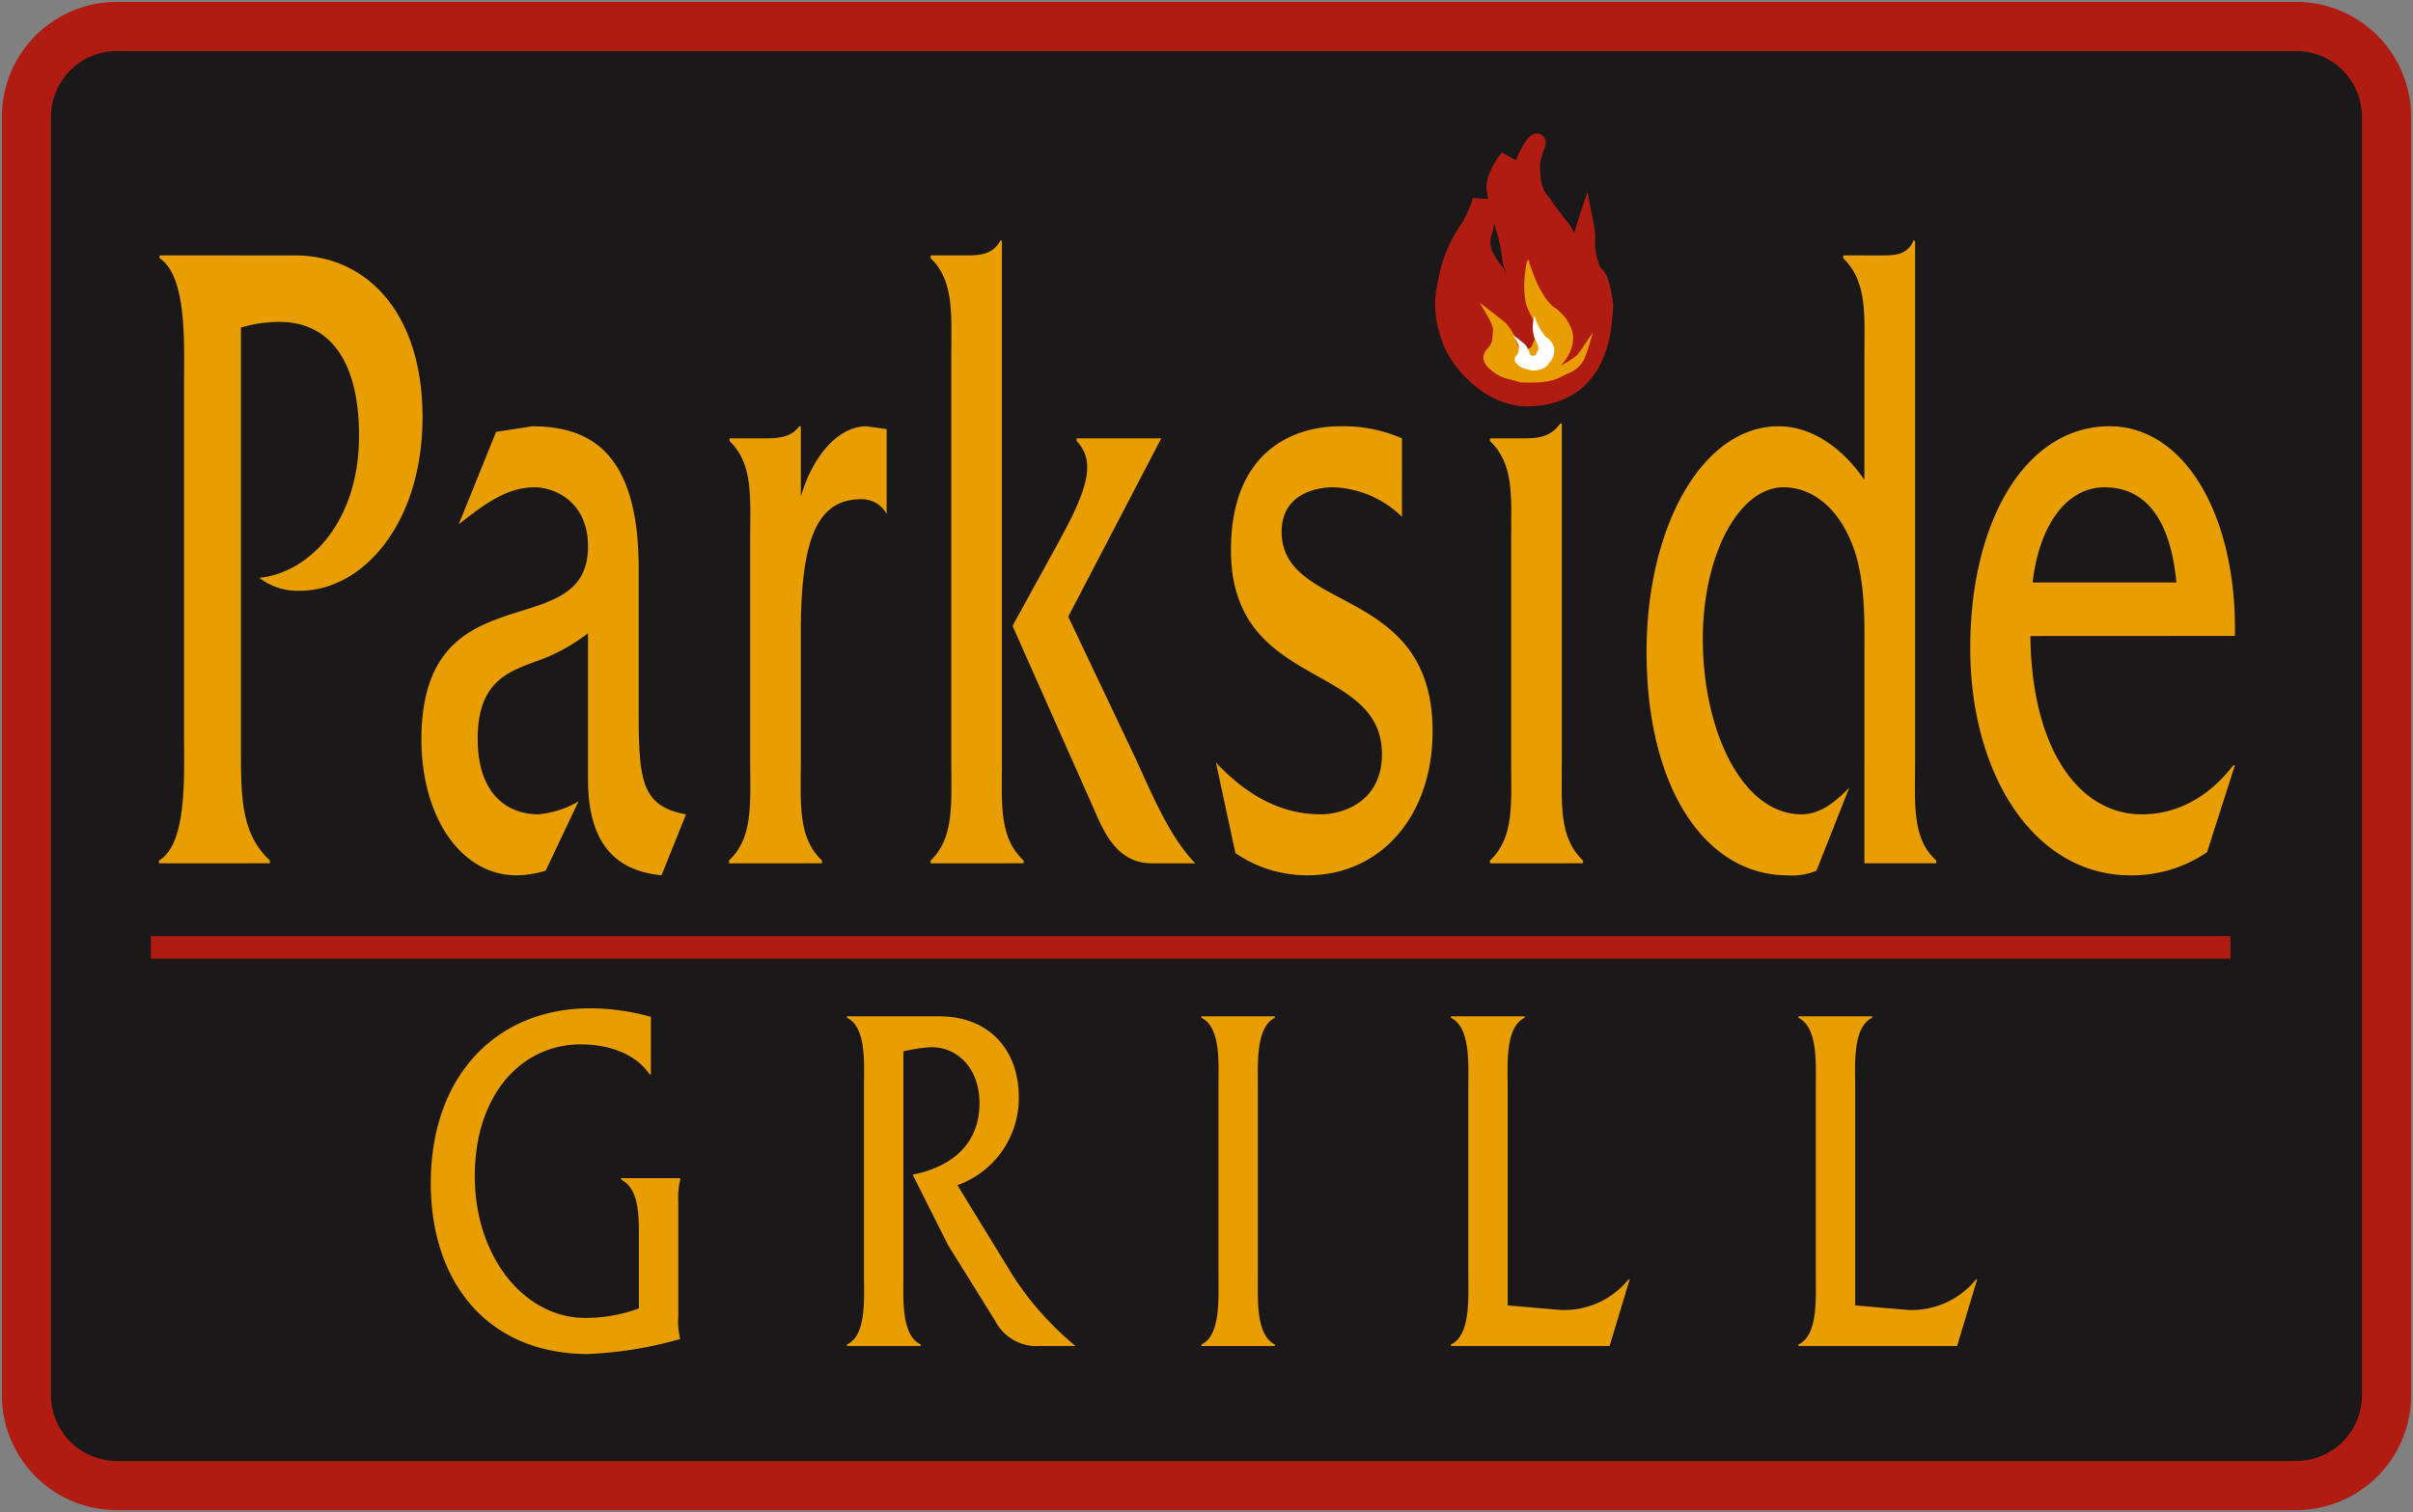 <svg id="Group_3" data-name="Group 3" xmlns="http://www.w3.org/2000/svg" xmlns:xlink="http://www.w3.org/1999/xlink" width="260" height="162.969" viewBox="0 0 260 162.969">
  <rect x="0" y="0" width="260" height="162.969" fill="#808080" stroke="none"/>
  <defs>
    <clipPath id="clip-path">
      <rect id="Rectangle_4" data-name="Rectangle 4" width="260" height="162.969" fill="none"/>
    </clipPath>
  </defs>
  <g id="Group_1" data-name="Group 1" clip-path="url(#clip-path)">
    <path id="Path_1" data-name="Path 1" d="M256.943,150.085a9.739,9.739,0,0,1-9.653,9.826H12.3a9.742,9.742,0,0,1-9.655-9.826V12.476A9.743,9.743,0,0,1,12.3,2.648H247.289a9.74,9.74,0,0,1,9.653,9.828Z" transform="translate(0.205 0.205)" fill="#1a1818"/>
    <path id="Path_2" data-name="Path 2" d="M256.943,150.085a9.739,9.739,0,0,1-9.653,9.826H12.3a9.742,9.742,0,0,1-9.655-9.826V12.476A9.743,9.743,0,0,1,12.3,2.648H247.289a9.74,9.74,0,0,1,9.653,9.828Z" transform="translate(0.205 0.205)" fill="none" stroke="#b01c12" stroke-width="5.295"/>
    <path id="Path_3" data-name="Path 3" d="M66.793,107.99h-.125c-1.706-2.485-4.867-3.241-7.406-3.241-6.49,0-11.441,5.509-11.441,14.2s5.325,15.283,11.9,15.283a16.577,16.577,0,0,0,5.783-1.026v-7.776c0-2.485-.041-5.13-1.914-6.1v-.162h6.366v.162a8.21,8.21,0,0,0-.208,2.323v12.42a7.859,7.859,0,0,0,.208,2.43,42.107,42.107,0,0,1-9.944,1.621c-10.651,0-16.933-7.561-16.933-18.415,0-11.611,7.115-18.847,17.183-18.847a24.541,24.541,0,0,1,6.532.918Z" transform="translate(3.338 7.816)" fill="#e89d00"/>
    <path id="Path_4" data-name="Path 4" d="M94.6,101.663c5.575,0,8.612,3.781,8.612,8.694a9.956,9.956,0,0,1-6.616,9.506l5.992,9.775a33.013,33.013,0,0,0,6.74,7.56H105.5a5.024,5.024,0,0,1-4.826-2.7L95.6,126.343l-3.827-7.615c3.328-.648,7.2-2.645,7.2-7.722,0-3.889-2.58-6.157-5.367-6a17.239,17.239,0,0,0-2.829.433v24.194c0,2.484-.249,6.426,1.873,7.4v.162H84.7v-.162c2.122-.972,1.831-4.968,1.831-7.4v-20.36c0-2.484.291-6.427-1.831-7.453v-.162Z" transform="translate(6.564 7.878)" fill="#e89d00"/>
    <path id="Path_5" data-name="Path 5" d="M121.979,109.278c0-2.485.292-6.427-1.831-7.453v-.162h7.906v.162c-2.081,1.026-1.831,5.022-1.831,7.453v20.359c0,2.43-.25,6.372,1.831,7.4v.162h-7.906v-.162c2.081-.973,1.831-4.969,1.831-7.4Z" transform="translate(9.311 7.878)" fill="#e89d00"/>
    <path id="Path_6" data-name="Path 6" d="M156.866,133.31a8.9,8.9,0,0,0,7.364-3.295h.125l-2.164,7.183h-17.1v-.162c2.123-.972,1.873-4.968,1.873-7.4v-20.36c0-2.484.25-6.427-1.873-7.453v-.162h7.947v.162c-2.121,1.026-1.831,5.022-1.831,7.453v23.546Z" transform="translate(11.243 7.878)" fill="#e89d00"/>
    <path id="Path_7" data-name="Path 7" d="M191.617,133.31a8.9,8.9,0,0,0,7.364-3.295h.125l-2.164,7.183h-17.1v-.162c2.123-.972,1.872-4.968,1.872-7.4v-20.36c0-2.484.251-6.427-1.872-7.453v-.162h7.947v.162c-2.12,1.026-1.831,5.022-1.831,7.453v23.546Z" transform="translate(13.936 7.878)" fill="#e89d00"/>
    <rect id="Rectangle_2" data-name="Rectangle 2" width="224.075" height="2.429" transform="translate(16.256 100.903)" fill="#b01c12"/>
    <path id="Path_8" data-name="Path 8" d="M30.548,25.549c7.8,0,13.748,6.273,13.748,17.425,0,11.452-6.424,18.72-13.208,18.72A6.721,6.721,0,0,1,26.706,60.3c5.163-.5,10.746-5.775,10.746-15.335,0-8.762-3.722-12.247-8.524-12.247a14.969,14.969,0,0,0-4.2.6V78.223c0,5.576-.06,9.56,3.121,12.546v.3H15.9v-.3c3.061-1.792,2.7-9.161,2.7-13.641V39.589c0-4.48.36-11.749-2.641-13.741v-.3Z" transform="translate(1.232 1.98)" fill="#e89d00"/>
    <path id="Path_9" data-name="Path 9" d="M68.015,91.037c-3.962-.4-7.924-2.39-7.924-10.356V64.949a19.706,19.706,0,0,1-5.764,3.087c-2.881,1.095-6.122,2.191-6.122,8.264,0,6.174,3.361,8.165,6.543,8.165a10.477,10.477,0,0,0,4.323-1.394L55.529,90.54a11.36,11.36,0,0,1-3.121.5c-6.063,0-10.266-6.372-10.266-14.637,0-18.521,17.95-9.958,17.95-20.812,0-4.779-3.542-6.372-5.764-6.372-3.061,0-5.462,1.891-8.164,3.982l4.022-9.957,3.9-.6c6.483,0,11.405,3.087,11.466,15.136V72.716c0,7.867.12,10.854,5.1,11.75Z" transform="translate(3.266 3.305)" fill="#e89d00"/>
    <path id="Path_10" data-name="Path 10" d="M76.8,43.94c1.381,0,2.822-.1,3.662-1.3h.18v7.568c1.321-4.481,4.083-7.568,7.083-7.568l2.161.3v9.161a3.007,3.007,0,0,0-2.762-1.594c-4.562,0-6.483,3.982-6.483,14.239V78.691c0,4.58-.36,8.264,2.281,10.753v.3H72.9v-.3c2.641-2.489,2.281-6.173,2.281-10.753v-23.8c0-4.58.36-8.165-2.221-10.654v-.3Z" transform="translate(5.649 3.305)" fill="#e89d00"/>
    <path id="Path_11" data-name="Path 11" d="M97.026,25.663c1.321,0,2.762-.1,3.542-1.593h.18V80.13c0,4.58-.36,8.265,2.341,10.754v.3H93.064v-.3c2.581-2.489,2.221-6.174,2.221-10.754V36.715c0-4.58.36-8.264-2.221-10.753v-.3Zm4.863,39.93,4.982-9.062c.9-1.693,3.061-5.476,3.061-7.966a3.882,3.882,0,0,0-1.14-2.888v-.3h9.124L107.891,64.6l7.324,15.434c1.862,4.082,3.662,8.365,6.364,11.152H116.9c-3.481,0-4.982-2.888-6.122-5.576Z" transform="translate(7.212 1.865)" fill="#e89d00"/>
    <path id="Path_12" data-name="Path 12" d="M141.64,52.4a11.169,11.169,0,0,0-7.385-3.187c-1.979,0-5.582.8-5.582,4.781,0,8.861,16.268,5.675,16.268,21.508,0,9.26-5.7,15.533-13.446,15.533a13.589,13.589,0,0,1-7.8-2.39l-2.1-9.759c3.481,3.685,7.144,5.577,11.286,5.577,2.461,0,6.6-1.394,6.6-6.472,0-10.056-16.268-6.87-16.268-22.006,0-10.555,6.6-13.344,11.765-13.344a15.719,15.719,0,0,1,6.664,1.3Z" transform="translate(9.422 3.305)" fill="#e89d00"/>
    <path id="Path_13" data-name="Path 13" d="M152.662,45.172c1.381,0,2.881-.1,3.9-1.594h.179V79.923c0,4.58-.36,8.264,2.282,10.753v.3H149v-.3c2.641-2.489,2.281-6.173,2.281-10.753v-23.8c0-4.58.36-8.165-2.281-10.654v-.3ZM153.8,39.2c-2.222,0-3.9-2.888-3.9-6.572,0-3.486,1.921-5.876,3.9-5.876,2.04,0,3.6,2.888,3.6,6.174s-1.562,6.273-3.6,6.273" transform="translate(11.546 2.073)" fill="#e89d00"/>
    <path id="Path_14" data-name="Path 14" d="M189.93,25.664c1.38,0,2.821,0,3.481-1.594h.18V80.23c0,4.58-.361,8.265,2.282,10.654v.3h-7.745V69.874c0-3.982.18-8.363-.96-12.049-1.5-4.779-4.563-7.17-7.744-7.17-4.8,0-8.705,7.27-8.705,16.33,0,10.057,4.323,18.92,10.625,18.92,1.921,0,3.542-1.195,5.163-2.888l-3.542,8.962a6.74,6.74,0,0,1-3.122.5c-8.764,0-15.188-9.26-15.188-24.1,0-13.443,6-24.3,14.227-24.3,3.362,0,6.724,2.091,9.245,5.775V36.717c0-4.58.36-8.165-2.281-10.754v-.3Z" transform="translate(12.76 1.865)" fill="#e89d00"/>
    <path id="Path_15" data-name="Path 15" d="M203.508,65.249c.121,12.149,5.223,19.218,12.007,19.218,3.6,0,7.083-1.693,9.845-5.278h.18l-3,9.36a14.3,14.3,0,0,1-8.284,2.489c-10.206,0-17.229-10.654-17.229-24.5s6.063-23.9,15.007-23.9c8.165,0,13.748,9.759,13.507,22.6Zm15.728-5.775c-.659-6.97-3.422-10.257-7.743-10.257-4.023,0-7.024,3.983-7.745,10.257Z" transform="translate(15.268 3.305)" fill="#e89d00"/>
    <rect id="Rectangle_3" data-name="Rectangle 3" width="12.548" height="17.566" transform="translate(158.86 25.44)" fill="#1a1818"/>
    <path id="Path_16" data-name="Path 16" d="M153.482,41.723c8.1-.162,8.032-8.147,8.185-9.905a14.879,14.879,0,0,0-.531-2.6c-.3-.752-.681-.7-.909-1.451a8.132,8.132,0,0,1-.528-2.6,6.056,6.056,0,0,0-.082-1.762,8.544,8.544,0,0,0-.375,1.762c0,.5.151,2.008.151,2.676s.208.012.129,1.018c-.094,1.248-.307.35-.209.714a3.612,3.612,0,0,1-.6-1.783A10.481,10.481,0,0,0,157.2,23.78c-.6-.836-1.734-2.178-2.113-2.847a4.607,4.607,0,0,1-1.211-2.594,9.967,9.967,0,0,1-.073-2.013A12.072,12.072,0,0,1,154.4,14.3c.078-.336-1.255,1.388-1.4,2.642a9.458,9.458,0,0,0,.436,3.741,35.639,35.639,0,0,0,1.36,3.348,5.462,5.462,0,0,1-.037,2.41s-.569-.734-1.174-1.571-1.125-1.643-1.43-2.143a12.236,12.236,0,0,1-.974-3.713,6.188,6.188,0,0,1,.2-3.074s-1.7,2.078-1.4,3.5a32.139,32.139,0,0,0,.808,3.5,18.248,18.248,0,0,1,.836,3.684c.073,1,.944,2.306.182,4.667-.119.378-1.447-1.368-1.447-1.368a5.932,5.932,0,0,0-.453-1.7,9.826,9.826,0,0,1-1.263-2,3.646,3.646,0,0,1-.068-2.212,3.253,3.253,0,0,0,.163-1.976c-.135-.574-.291-1.521-.291-1.521a13.8,13.8,0,0,1-1.281,2.929,14.236,14.236,0,0,0-2.267,4.941c-.307,1.843-1.034,3.367.228,7.032.832,2.429,4.266,6.392,8.361,6.307" transform="translate(11.19 1.105)" fill="#b01c12"/>
    <path id="Path_17" data-name="Path 17" d="M153.482,41.723c8.1-.162,8.032-8.147,8.185-9.905a14.879,14.879,0,0,0-.531-2.6c-.3-.752-.681-.7-.909-1.451a8.132,8.132,0,0,1-.528-2.6,6.056,6.056,0,0,0-.082-1.762,8.544,8.544,0,0,0-.375,1.762c0,.5.151,2.008.151,2.676s.208.012.129,1.018c-.094,1.248-.307.35-.209.714a3.612,3.612,0,0,1-.6-1.783A10.481,10.481,0,0,0,157.2,23.78c-.6-.836-1.734-2.178-2.113-2.847a4.607,4.607,0,0,1-1.211-2.594,9.967,9.967,0,0,1-.073-2.013A12.072,12.072,0,0,1,154.4,14.3c.078-.336-1.255,1.388-1.4,2.642a9.458,9.458,0,0,0,.436,3.741,35.639,35.639,0,0,0,1.36,3.348,5.462,5.462,0,0,1-.037,2.41s-.569-.734-1.174-1.571-1.125-1.643-1.43-2.143a12.236,12.236,0,0,1-.974-3.713,6.188,6.188,0,0,1,.2-3.074s-1.7,2.078-1.4,3.5a32.139,32.139,0,0,0,.808,3.5,18.248,18.248,0,0,1,.836,3.684c.073,1,.944,2.306.182,4.667-.119.378-1.447-1.368-1.447-1.368a5.932,5.932,0,0,0-.453-1.7,9.826,9.826,0,0,1-1.263-2,3.646,3.646,0,0,1-.068-2.212,3.253,3.253,0,0,0,.163-1.976c-.135-.574-.291-1.521-.291-1.521a13.8,13.8,0,0,1-1.281,2.929,14.236,14.236,0,0,0-2.267,4.941c-.307,1.843-1.034,3.367.228,7.032C145.952,37.846,149.386,41.809,153.482,41.723Z" transform="translate(11.19 1.105)" fill="none" stroke="#b01c12" stroke-width="1.937"/>
    <path id="Path_18" data-name="Path 18" d="M152.368,39.2c3.613.158,3.987-.477,5.113-.95a3.234,3.234,0,0,0,1.766-1.575,24.647,24.647,0,0,0,.912-2.854s-1.449,2.228-1.751,2.5a9.917,9.917,0,0,1-1.677,1.059s1.748-1.768,1.207-3.695a4.8,4.8,0,0,0-2.059-2.65c-1.65-1.44-2.543-4.756-2.672-5.072s-.912,3.5,0,5.428c.373.788,1.271,2.281.775,3.074s-.237.96-.842,1.143a.889.889,0,0,1-1.164-.721,5.506,5.506,0,0,0-1.129-2.008c-.493-.475-2.907-2.274-2.907-2.274s1.595,2.372,1.477,3.072c-.119.668.027,1.251-.6,1.886s-.658,1.487.34,2.279a4.455,4.455,0,0,0,2.085,1.043c.621.158,1.122.316,1.122.316" transform="translate(11.464 2.01)" fill="#e89d00"/>
    <path id="Path_19" data-name="Path 19" d="M153.253,37.482c1.613.069,1.938-.811,1.938-.811a1.933,1.933,0,0,0,.545-1.649,2.157,2.157,0,0,0-.917-1.179,5.759,5.759,0,0,1-1.194-2.258,3.9,3.9,0,0,0,0,2.418c.169.351.569,1.013.348,1.367s-.112.429-.379.509a.394.394,0,0,1-.517-.317,2.4,2.4,0,0,0-.5-.9c-.217-.214-1.292-1.013-1.292-1.013s.706,1.056.652,1.369c-.047.3.017.556-.26.838s-.293.663.15,1.016a1.962,1.962,0,0,0,.928.462c.279.073.5.143.5.143" transform="translate(11.723 2.447)" fill="#fff"/>
  </g>
</svg>
